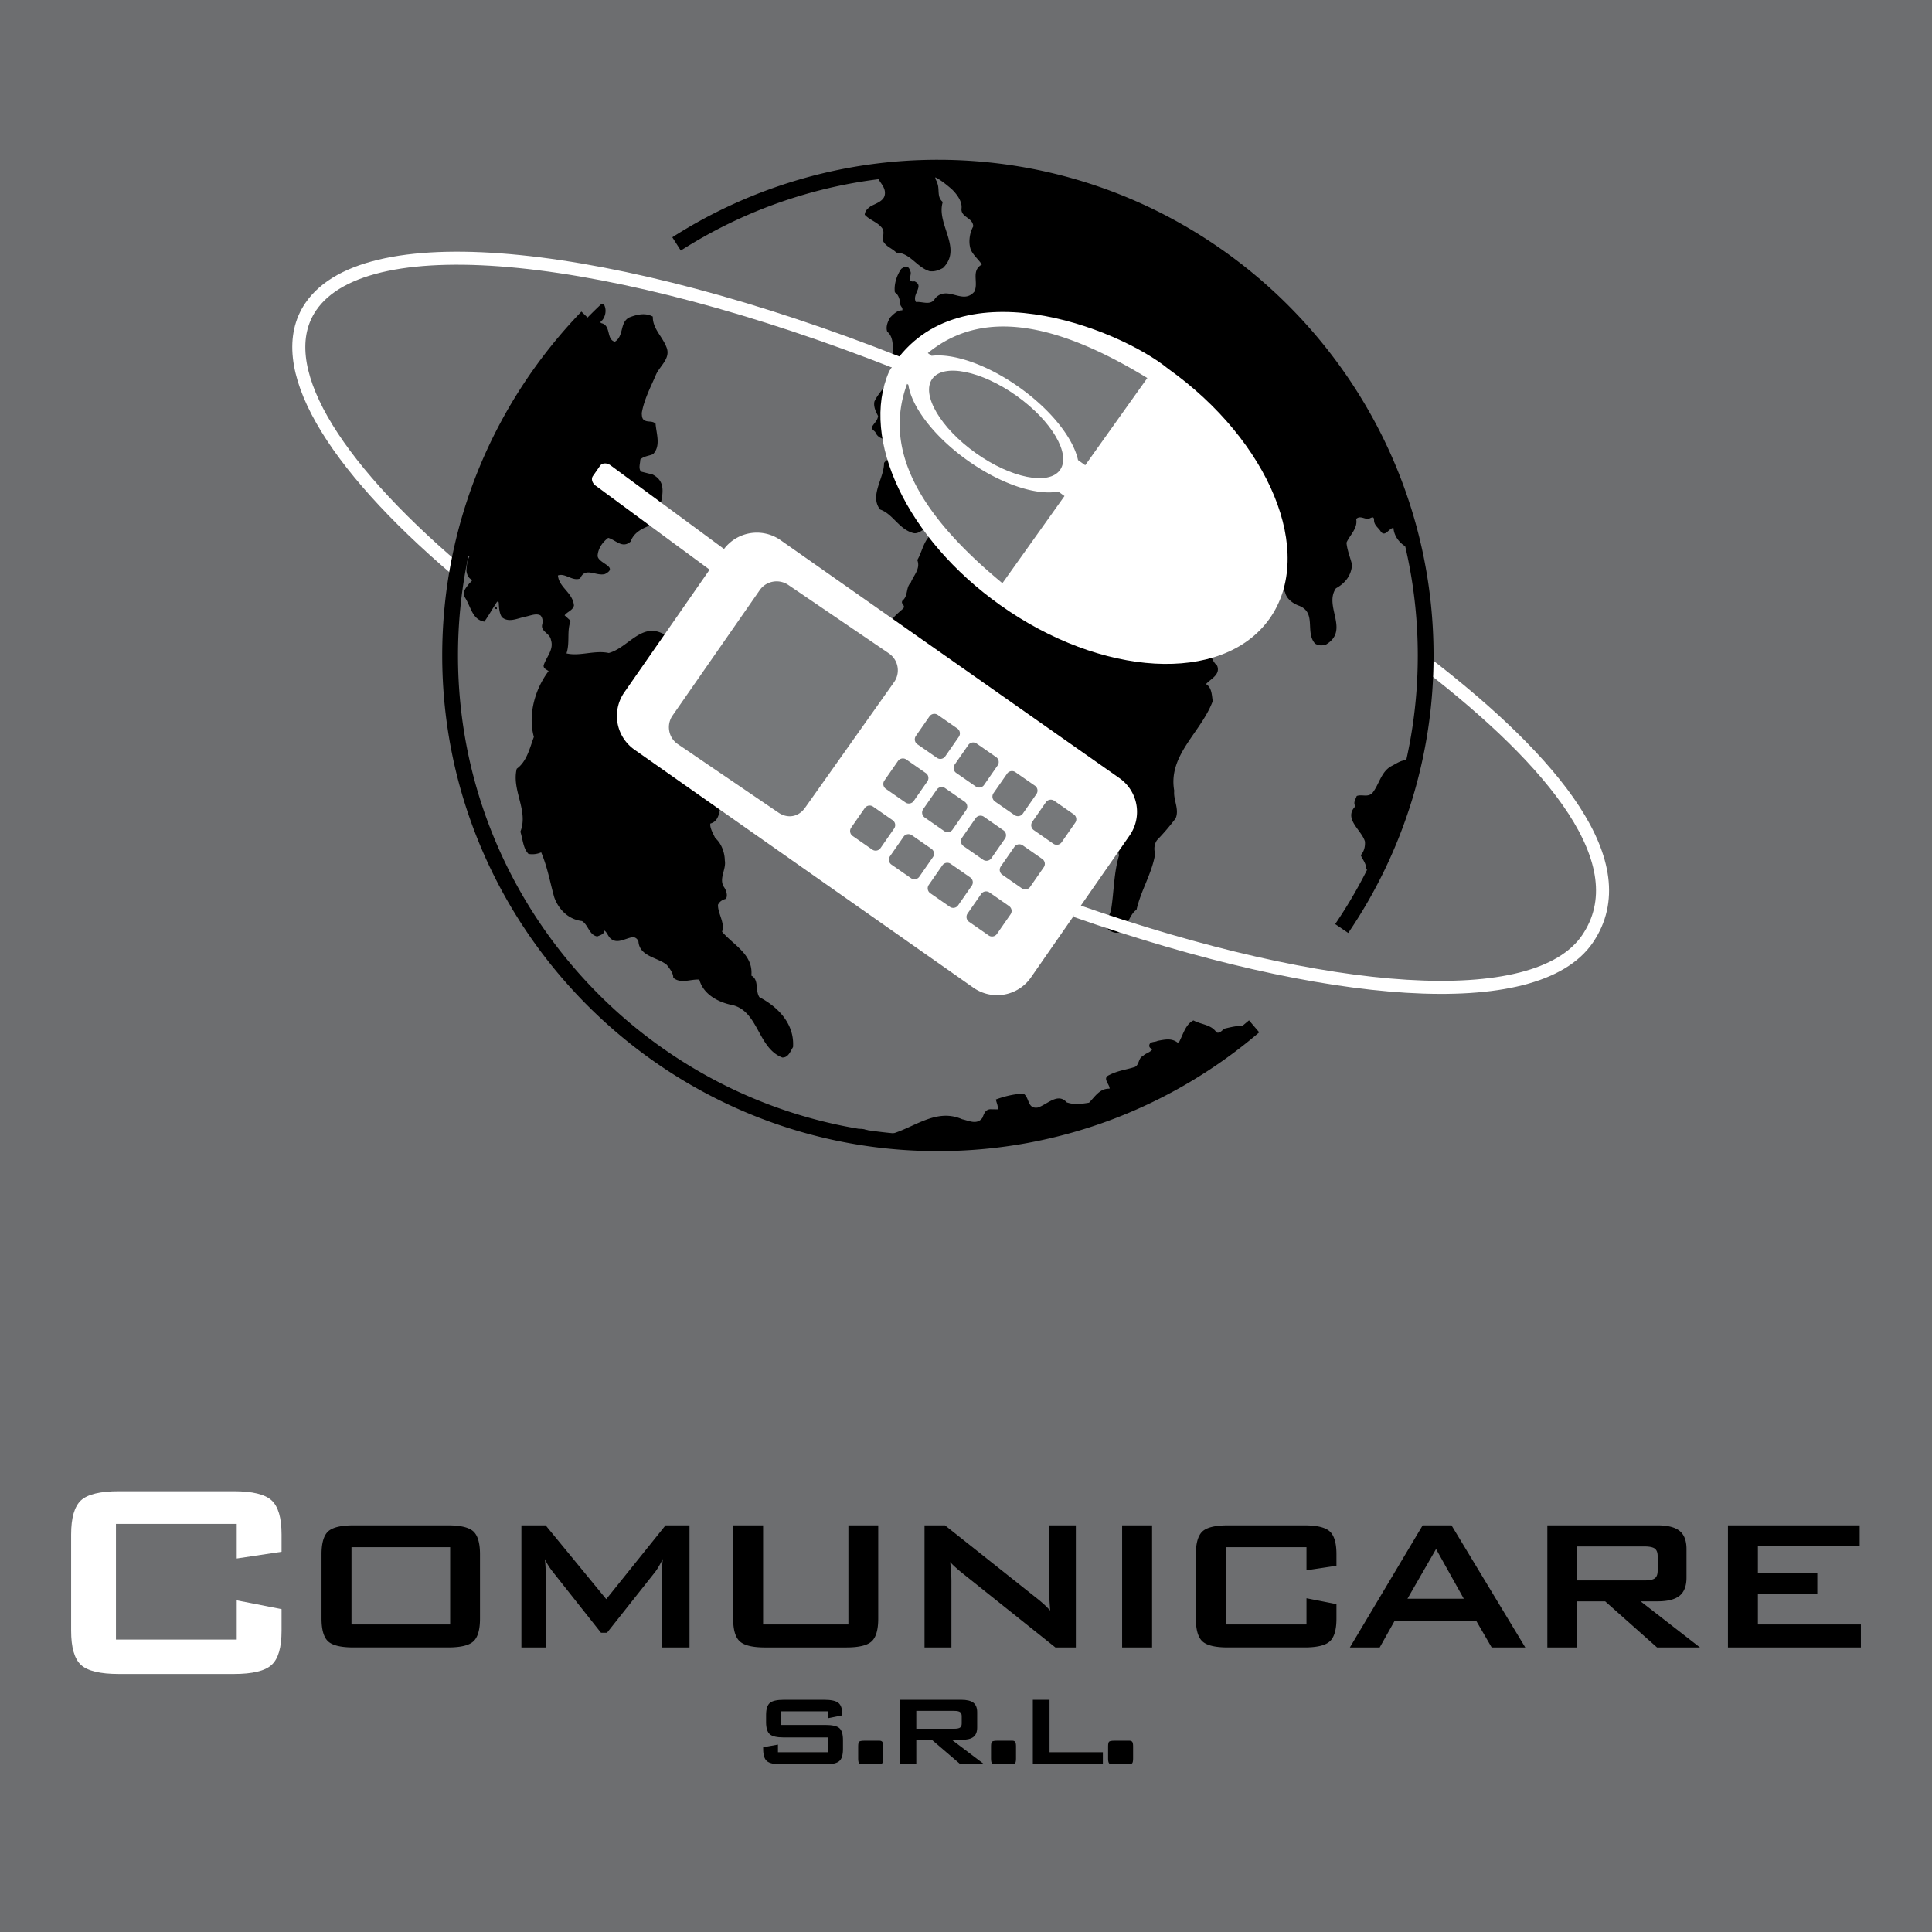 <svg xmlns="http://www.w3.org/2000/svg" width="2500" height="2500" viewBox="0 0 192.756 192.756"><path fill-rule="evenodd" clip-rule="evenodd" fill="#6d6e70" d="M0 0h192.756v192.756H0V0z"/><path d="M82.594 170.74h-4.673v1.361h4.421c.695 0 1.163.104 1.401.314.241.211.361.611.361 1.201v.885c0 .592-.123.992-.369 1.205-.243.215-.708.32-1.393.32h-4.405c-.701 0-1.174-.105-1.423-.32-.249-.213-.372-.613-.372-1.205v-.178l1.474-.262v.76h4.991v-1.473H78.21c-.693 0-1.163-.105-1.409-.322-.246-.215-.369-.617-.369-1.203v-.721c0-.578.123-.977.369-1.191.246-.217.716-.322 1.409-.322h4.031c.684 0 1.152.104 1.406.309.254.205.38.568.38 1.088v.156l-1.433.289v-.691zm4.844 2.93h.289c.142 0 .241.037.3.113.056.08.085.227.085.445v1.232c0 .24-.032.395-.093.463-.064.068-.257.104-.581.104h-1.434c-.141 0-.24-.041-.299-.119-.057-.078-.085-.229-.085-.447v-1.232c0-.234.032-.387.093-.455.063-.068.257-.104.58-.104h1.145zm7.761-2.973h-3.78v1.781h3.78c.286 0 .483-.039.591-.119.106-.078.16-.213.16-.4v-.74c0-.189-.054-.322-.16-.4-.108-.081-.305-.122-.591-.122zm-5.408 5.33v-6.438h6.111c.559 0 .965.098 1.214.293.252.195.377.516.377.957v1.514c0 .436-.125.75-.377.945-.249.193-.655.289-1.214.289h-.93l3.228 2.439h-2.375l-2.846-2.439h-1.56v2.439h-1.628v.001zm10.902-2.357h.289c.141 0 .24.037.299.113.057.08.086.227.086.445v1.232c0 .24-.033.395-.094.463-.064.068-.258.104-.58.104H99.26c-.143 0-.242-.041-.301-.119-.055-.078-.084-.229-.084-.447v-1.232c0-.234.031-.387.092-.455.064-.068.258-.104.582-.104h1.144zm2.352 2.357v-6.438h1.668v5.232h5.32v1.205h-6.988v.001zm9.33-2.357h.289c.141 0 .24.037.299.113.057.08.086.227.086.445v1.232c0 .24-.033.395-.094.463-.064.068-.258.104-.58.104h-1.434c-.143 0-.242-.041-.301-.119-.055-.078-.086-.229-.086-.447v-1.232c0-.234.033-.387.094-.455.064-.068.258-.104.582-.104h1.145z" fill-rule="evenodd" clip-rule="evenodd"/><path d="M23.618 152.043H11.569v11.537h12.049v-3.914l4.473.877v2.16c0 1.666-.329 2.803-.993 3.404-.657.605-1.917.906-3.771.906H11.861c-1.867 0-3.127-.301-3.785-.906-.651-.602-.98-1.738-.98-3.404v-9.607c0-1.66.329-2.791.98-3.402.658-.607 1.917-.914 3.785-.914h11.466c1.854 0 3.114.307 3.771.914.664.611.993 1.742.993 3.402v1.725l-4.473.672v-3.45z" fill-rule="evenodd" clip-rule="evenodd" fill="#fff"/><path d="M32.079 155.066c0-1.109.22-1.863.655-2.273.439-.404 1.281-.609 2.528-.609h9.442c1.248 0 2.089.205 2.529.609.436.41.656 1.164.656 2.273v6.42c0 1.111-.22 1.871-.656 2.273-.439.404-1.281.605-2.529.605h-9.442c-1.247 0-2.089-.201-2.528-.605-.435-.402-.655-1.162-.655-2.273v-6.42zm2.989 7.006h9.844v-7.709h-9.844v7.709zM52.021 164.365v-12.182h2.417l6.048 7.363 5.915-7.363h2.391v12.182h-2.769v-7.525c0-.145.009-.33.03-.553.021-.225.049-.473.078-.748-.161.314-.303.574-.423.775-.12.203-.232.373-.328.502l-4.821 6.086h-.596l-4.833-6.109a7.24 7.24 0 0 1-.456-.652 4.762 4.762 0 0 1-.311-.59c.025.252.045.482.058.688.013.209.017.41.017.602v7.525h-2.417v-.001zM76.135 152.184v9.889h8.51v-9.889h2.976v9.303c0 1.111-.219 1.871-.655 2.273-.439.404-1.28.605-2.528.605H76.33c-1.239 0-2.08-.201-2.52-.605-.444-.402-.663-1.162-.663-2.273v-9.303h2.988zM92.24 164.365v-12.182h2.04l9.041 7.178c.307.24.576.465.812.678.234.211.447.428.643.648-.047-.686-.08-1.168-.096-1.451a10.805 10.805 0 0 1-.025-.656v-6.396h2.682v12.182h-2.039l-9.426-7.525a22.276 22.276 0 0 1-.597-.518 6.577 6.577 0 0 1-.472-.473c.037.373.07.73.09 1.066.021.334.03.621.03.869v6.58H92.24zM111.955 164.365v-12.181h2.988v12.181h-2.988zM130.348 154.363h-8.049v7.709h8.049v-2.615l2.99.586v1.443c0 1.111-.221 1.871-.664 2.273-.439.404-1.281.605-2.52.605h-7.66c-1.248 0-2.09-.201-2.529-.605-.434-.402-.654-1.162-.654-2.273v-6.42c0-1.109.221-1.863.654-2.273.439-.404 1.281-.609 2.529-.609h7.66c1.238 0 2.08.205 2.52.609.443.41.664 1.164.664 2.273v1.152l-2.99.449v-2.304zM140.422 159.504h5.621l-2.768-4.957-2.853 4.957zm-5.744 4.861l7.262-12.182h2.877l7.361 12.182h-3.354l-1.543-2.66h-8.135l-1.492 2.66h-2.976zM164.037 154.291h-6.719v3.391h6.719c.518 0 .871-.07 1.062-.211.189-.143.285-.395.285-.756v-1.467c0-.355-.096-.602-.285-.744-.191-.141-.544-.213-1.062-.213zm-9.658 10.074v-12.182h10.98c1.021 0 1.758.186 2.219.559.455.373.684.975.684 1.801v2.865c0 .82-.229 1.418-.684 1.793-.461.377-1.197.564-2.219.564h-1.674l5.922 4.6h-4.285l-5.174-4.6h-2.83v4.6h-2.939zM172.396 164.365v-12.181h13.143v2.072h-10.154v2.723h5.927v2.072h-5.927v3.021h10.275v2.293h-13.264zM126.65 30.074c2.873 2.676 5.49 5.72 7.529 9.098 1.809 2.695 3.348 6.071 4.699 9.454.635 2.028 1.35 4.022 1.785 6.087-.854-.282-1.572-1.116-1.637-2.035-.439-.029-.859 1.045-1.318.268-.266-.362-.643-.583-.619-1.113-.043-.455-.42-.037-.623-.07-.432-.009-.779-.336-1.162.012.191.937-.65 1.62-.965 2.366.076.772.342 1.37.553 2.18-.057 1.087-.689 1.873-1.605 2.373-1.244 1.797 1.424 4.205-1.02 5.628-.361.104-.746.099-1.072-.119-1.018-1.158.209-3.114-1.633-3.785-.592-.225-1.205-.679-1.342-1.307-.217-.358-.043-.81-.139-1.219-.529.103-1.068.589-1.576.162-.514-.446-1.014-1.325-1.863-1.017-.662-.338-1.07-.995-1.514-1.496-.346.026-.021.412-.006.688.072.585-.334 1.227-.793 1.561-.715.229-.926-.7-1.393-1.025-.707-.626-1.457-1.305-1.742-2.179-.193.341-1.078.333-.652.911.455.826 1.113 1.45 1.877 1.981-.105.328-.211.773.08 1.077.441.383 1.199.492 1.197 1.249.094.812-.537 1.194-.848 1.892.57 1.582-.812 3.389.586 4.72.361.89-.637 1.307-1.111 1.835.592.344.578 1.13.67 1.706-1.174 3.139-4.479 5.372-3.84 8.935-.104.917.531 1.835.143 2.753a22.804 22.804 0 0 1-1.854 2.17c-.275.375-.34.922-.188 1.355-.314 1.976-1.422 3.644-1.863 5.602-.959.566-1.064 3.117-2.746 2.023-.805-.632.178-1.375.232-2.178.268-1.743.254-3.534.766-5.261-.051-.357-.117-.637-.455-.827l-.607-.03c-.326-1.093.244-2.207.014-3.245-.375-1.214-.844-2.72-2.16-2.973l-.139-.108c-.113-.804.434-1.624-.135-2.378-.785-.642-2.525.11-2.584-1.379.188-1.591-1.695-1.655-2.473-2.63-.105-.026-.18-.09-.266-.008-.182.431-.27.917-.619 1.229-.996.299-2.104.502-3.154.374-1.729.084-3.092-1.047-3.895-2.438-.73-.215-1.306-.636-1.662-1.22l-.125-.775c-.407-.066-.879.178-1.312.052-.954-.357-1.759-.99-1.966-2.086.756-1.71-1.288-2.7-1.554-4.055.086-.958.912-1.563 1.558-2.141.284-.355-.299-.443-.064-.801.577-.454.31-1.288.821-1.786.263-.701 1.006-1.39.652-2.259.62-.992.76-2.989 2.427-2.693 1.919 1.208 3.465-1.898 5.469-.655 1.393-.204 2.34 1.599 3.771 1.024.412.371.939.671 1.541.632 1.521-.707 1.994-3.057 3.992-2.827 1.262-.291 2.178.792 3.311 1.121.354-.242.461-.854 1.023-.759.633-.027 1.045.462 1.584.615-.314-1.005.822-1.432.982-2.326-.912-.896-2.137-1.684-2.402-3.039l-.209-.22c-.738-.354-1.82-.208-2.129-1.024-.133-.56.061-1.255-.348-1.675-.264.229-.127.857-.613.895-.484.037-1.014.14-1.35-.334-.26-.174.023-.529-.172-.66-.266.11-.43.464-.773.323-.73-.097-1.221-1.073-1.977-.474l1.273 3.368c-.045.302-.215.586-.584.67-.695.338-1.561-.033-2.076-.48-.053-.19-.135-.274-.164-.403a.972.972 0 0 0 .246-.742c-.441-.855-1.705-.918-1.949-2.045-.441-.501-1.273-.791-1.207-1.623-.338.047-.732.306-.943.607-.727.729-1.207 1.947-2.447 1.708-.912.098-.872-1.267-1.856-.879-.318-.08-.673-.31-.99-.153-.326.136-.414.504-.498.823.513 1.204 2.23 1.975 1.768 3.587-.796 1.846-2.766 2.622-3.701 4.36-.398.19-.874.72-1.403.587-1.443-.39-2.011-1.902-3.312-2.351-1.068-1.397.405-3.101.4-4.636.486-.794 2.438-.617 1.595-1.872-.707-.627-2.041-.163-2.468-1.214-.135-.156-.372-.27-.344-.495.219-.398.572-.641.62-1.11-.222-.427-.468-.916-.368-1.431.57-1.35 2.732-2.703 1.205-4.121l-.083-.438c.244-.22.819-.035.72-.514.01-.618-.009-1.485-.556-1.895-.169-.474.029-.982.28-1.418.32-.323.739-.758 1.207-.717.122-.287-.241-.419-.189-.701-.05-.357-.174-.896-.541-1.097-.104-.784.173-1.681.64-2.349.187-.125.28-.188.508-.212.273.028.331.287.421.509.111.332-.392 1.086.386.95 1.037.441-.301 1.308.15 2.065.635-.077 1.5.413 1.917-.376 1.258-1.354 2.744.72 3.916-.668.43-.936-.365-2.069.736-2.696-.285-.471-.805-.869-1.091-1.458-.26-.696-.152-1.663.236-2.345-.027-.887-1.188-.874-1.178-1.729.128-.739-.47-1.506-.98-2.001-.507-.427-1.05-.886-1.617-1.168-.052.164.156.384.173.542.283.638-.064 1.422.564 1.916-.697 2.207 2.028 4.637.014 6.59-.451.236-.846.377-1.323.316-1.268-.368-1.965-1.85-3.322-1.85-.454-.472-1.073-.591-1.356-1.229-.014-.444.241-.928-.159-1.329-.45-.521-1.2-.727-1.642-1.228.031-.392.295-.62.588-.837.545-.298 1.379-.529 1.425-1.234.071-.762-.631-1.202-.796-1.842 13.803-1.75 28.807 3.018 39.16 12.566zM60.281 30.424c.254.508.126 1.129-.19 1.521-.073.054-.292.217-.093.299.995.223.47 1.624 1.346 1.849.931-.578.466-1.897 1.422-2.415.781-.303 1.604-.505 2.366-.091-.028 1.218.972 1.981 1.383 3.109.411 1.129-.768 1.858-1.119 2.809-.505 1.157-1.157 2.423-1.369 3.717.021.228.006.542.23.684.343.258.823.034 1.15.37.077 1.009.549 2.229-.263 3.042-.427.179-.919.195-1.261.527-.003.403-.205.842.061 1.204l1.166.292c1.955 1.003.369 3.132.663 4.735-.977.408-2.425.707-2.849 1.947-.836.752-1.491-.156-2.242-.363-.564.425-1.019 1.064-1.057 1.79.027.77 2.155 1.085.74 1.818-.896.257-1.975-.758-2.483.448-.782.303-1.497-.58-2.217-.302.11 1.207 1.476 1.7 1.599 2.996-.108.494-.658.606-.934.981l.605.551c-.408 1.045-.054 2.15-.417 3.248 1.341.314 2.81-.348 4.22-.039 1.909-.515 3.221-3.026 5.375-1.94.91.423 1.39 1.311 2.303 1.685 1.318-.504 2.831-1.349 3.959-.213.158 1.092 1.059 2.253 1.425 3.447.25.439.073.939.334 1.35 2.438 1.723.684 4.608 1.005 6.98.153.668-.321 1.316-.797 1.728-.28.188-.639.125-.817.389-.501.115-1.34.159-1.375.834-.449.945-.126 2.441-1.282 2.759-.064.429.309 1.053.493 1.448.617.522.946 1.449.953 2.226.166.876-.617 1.819-.093 2.64.221.309.422.864.199 1.193-.362.104-.61.255-.785.588-.037.843.728 1.847.404 2.692 1.141 1.343 3.132 2.26 2.924 4.38.783.406.363 1.48.801 2.148 1.877.988 3.512 2.668 3.357 4.979-.26.416-.469 1.072-1.076 1.041-2.509-.961-2.358-4.807-5.191-5.275-1.341-.314-2.704-1.092-3.083-2.494-.86-.066-1.864.449-2.6-.189.006-.453-.333-.877-.636-1.271-.882-.766-2.736-.818-2.839-2.359-.099-.243-.319-.434-.596-.413-.777.136-1.521.707-2.183.132-.258-.223-.361-.653-.634-.798.018.395-.451.472-.687.594-.815-.131-.9-1.16-1.529-1.536-1.275-.152-2.284-1.054-2.761-2.345-.408-1.413-.658-2.964-1.311-4.511a2.184 2.184 0 0 1-1.27.153c-.536-.556-.555-1.423-.806-2.216.836-2.099-.898-4.14-.363-6.279 1.012-.73 1.297-2.079 1.708-3.173-.593-2.164.062-4.707 1.47-6.572-.205-.151-.531-.251-.495-.573.286-.876 1.05-1.574.725-2.549-.096-.646-1.025-.825-.873-1.503.084-.319.063-.665-.162-.925-.404-.233-.953-.003-1.454.111-.798.145-1.705.666-2.403.059-.279-.451-.285-.992-.314-1.476l-.151-.079c-.445.659-.826 1.362-1.28 2.001-1.271-.201-1.346-1.612-2.037-2.553-.148-.481.258-.888.534-1.263.097-.112.24-.171.284-.355-.363-.132-.519-.516-.569-.873.011-.501.078-1.097.317-1.504-.61.019-.935.509-1.545.529 2.236-9.777 7.559-18.93 14.64-25.626.122-.052.273-.091.33.05z" fill-rule="evenodd" clip-rule="evenodd"/><path d="M49.579 60.763c-.118.002-.147-.01-.22-.073.065-.074.109-.14.191-.174l.029.247zM140.469 75.835c-.863 3.671-2.256 7.563-4.041 10.958-.191-.062-.094-.173-.131-.323-.119-.47-.346-.73-.537-1.146.344-.38.453-.875.422-1.359-.33-1.163-2.178-2.257-.957-3.524-.244-.37.027-.697.133-1.024.516-.192 1.059.148 1.533-.263.707-.839.881-2.166 1.939-2.725.594-.298.963-.618 1.639-.594zM88.546 113.244c2.523-.582 4.753-2.768 7.449-1.578.677.143 1.477.59 2.016-.133.158-.373.262-.818.768-.865l.766.012c.055-.33-.125-.658-.188-.986.912-.334 1.803-.541 2.76-.586.625.424.367 1.547 1.422 1.391.949-.303 2-1.521 2.883-.52.727.264 1.492.156 2.229.037.576-.572 1.059-1.436 2.049-1.4.051-.398-.754-1.031-.07-1.342.924-.48 1.754-.545 2.613-.832.43-.227.326-.893.795-1.09.246-.268.695-.338.906-.639-.1-.123-.254-.154-.287-.352.01-.502.549-.348.838-.518.668-.113 1.371-.312 2 .182l.143-.061c.418-.789.654-1.785 1.432-2.158.791.426 1.785.412 2.293 1.193.371.15.561-.26.865-.387.652-.154 1.174-.277 1.82-.266-.787.992-2.08 1.674-3.092 2.523-3.682 2.65-7.582 4.588-12.053 6.293a49.352 49.352 0 0 1-23.956 2.357c.076-.223.34-.451.396-.781 1.171-.511 2.039.922 3.203.506z" fill-rule="evenodd" clip-rule="evenodd"/><path d="M59.152 47.5l.719-1.033c.197-.284.656-.311 1.019-.058l11.346 8.361a4.113 4.113 0 0 1 5.616-.898l33.833 23.761a4.112 4.112 0 0 1 1.027 5.708l-9.865 14.192a4.114 4.114 0 0 1-5.709 1.025l-33.833-23.76a4.113 4.113 0 0 1-1.026-5.709l8.519-12.254-11.343-8.36c-.366-.252-.501-.691-.303-.975z" fill-rule="evenodd" clip-rule="evenodd" fill="#fff"/><path d="M116.324 37.095c10.02 7.136 14.52 18.11 10.02 24.43-4.502 6.32-16.344 5.654-26.363-1.482-9.215-6.563-13.761-16.374-10.93-22.823 6.154-10.461 22.365-4.137 27.273-.125z" fill-rule="evenodd" clip-rule="evenodd" fill="#fff" stroke="#fff" stroke-width=".754" stroke-miterlimit="2.613"/><path d="M142.359 66.234c12.689 9.793 21.09 19.979 16.035 27.428-5.148 7.586-26.012 5.98-51.082-2.8M45.516 56.816c-12.453-10.618-18.425-20.45-14.518-26.207 5.656-8.336 30.285-5.573 58.623 5.609" fill="none" stroke="#fff" stroke-width="1.301" stroke-miterlimit="2.613"/><path d="M67.5 24.334a48.343 48.343 0 0 1 26.074-7.605c26.804 0 48.665 21.861 48.665 48.666a48.35 48.35 0 0 1-8.377 27.245m-8.737 9.756c-8.506 7.268-19.533 11.664-31.552 11.664-26.804 0-48.666-21.862-48.666-48.666 0-13.087 5.212-24.998 13.667-33.759" fill="none" stroke="#000" stroke-width="1.574" stroke-miterlimit="2.613"/><path d="M67.104 71.384l8.695-12.508c.644-.926 1.923-1.147 2.854-.514l10.041 6.833a2.045 2.045 0 0 1 .514 2.854L80.32 80.595c-.65.918-1.73 1.11-2.662.475l-10.04-6.833c-.931-.634-1.158-1.927-.514-2.853zM84.921 82.578l1.357-1.954a.596.596 0 0 1 .828-.148l1.953 1.358c.27.187.336.559.149.827l-1.357 1.953a.595.595 0 0 1-.828.149l-1.954-1.358a.596.596 0 0 1-.148-.827zM88.235 77.878l1.358-1.954a.597.597 0 0 1 .828-.148l1.953 1.358a.596.596 0 0 1 .149.827l-1.358 1.953a.595.595 0 0 1-.828.149l-1.953-1.358a.595.595 0 0 1-.149-.827zM91.376 73.428l1.358-1.954a.597.597 0 0 1 .828-.149l1.953 1.357a.597.597 0 0 1 .149.828l-1.358 1.953a.596.596 0 0 1-.828.149l-1.953-1.358a.595.595 0 0 1-.149-.826zM88.792 85.433l1.357-1.953a.597.597 0 0 1 .828-.149l1.954 1.357a.595.595 0 0 1 .148.828l-1.357 1.954a.596.596 0 0 1-.828.148l-1.953-1.357a.596.596 0 0 1-.149-.828zM92.106 80.733l1.358-1.953a.597.597 0 0 1 .828-.149l1.954 1.358a.596.596 0 0 1 .149.828l-1.358 1.954a.597.597 0 0 1-.828.149l-1.953-1.358a.597.597 0 0 1-.15-.829zM95.248 76.283l1.358-1.953a.596.596 0 0 1 .828-.149l1.953 1.358c.27.187.336.559.148.827l-1.357 1.954a.595.595 0 0 1-.826.149l-1.955-1.358a.596.596 0 0 1-.149-.828zM92.664 88.288l1.357-1.953a.596.596 0 0 1 .828-.149l1.953 1.358c.27.186.336.559.148.828l-1.357 1.953a.597.597 0 0 1-.828.149l-1.953-1.358a.596.596 0 0 1-.148-.828zM95.978 83.589l1.358-1.953a.597.597 0 0 1 .828-.149l1.953 1.358c.27.186.336.559.148.828l-1.357 1.953a.597.597 0 0 1-.828.149l-1.953-1.358a.596.596 0 0 1-.149-.828zM99.119 79.138l1.359-1.953a.594.594 0 0 1 .826-.149l1.955 1.358a.598.598 0 0 1 .148.828l-1.359 1.954a.594.594 0 0 1-.826.149l-1.953-1.358a.6.6 0 0 1-.15-.829zM96.535 91.143l1.357-1.953a.596.596 0 0 1 .828-.149l1.953 1.358c.27.187.336.559.148.828l-1.357 1.953a.596.596 0 0 1-.828.149l-1.953-1.357a.598.598 0 0 1-.148-.829zM99.85 86.444l1.357-1.953a.596.596 0 0 1 .828-.149l1.953 1.358c.27.187.336.56.148.828l-1.357 1.954a.596.596 0 0 1-.828.149l-1.953-1.358a.597.597 0 0 1-.148-.829zM102.99 81.994l1.359-1.953a.596.596 0 0 1 .828-.149l1.953 1.358a.598.598 0 0 1 .148.828l-1.357 1.954a.596.596 0 0 1-.828.148l-1.953-1.358a.598.598 0 0 1-.15-.828zM90.5 38.302l.127.09c.316 2.185 2.551 5.156 5.899 7.541 3.349 2.385 6.888 3.525 9.054 3.109l.625.445-6.195 8.698c-8.442-6.964-11.894-13.425-9.51-19.883zM92.567 35.229l.381.271c2.185-.267 5.56.876 8.761 3.156 3.201 2.28 5.383 5.095 5.846 7.247l.719.512c2.064-2.9 4.129-5.8 6.195-8.699-9.344-5.702-16.578-6.852-21.902-2.487z" fill-rule="evenodd" clip-rule="evenodd" fill="#76787a"/><path d="M93.007 37.803c1.12-1.573 4.897-.815 8.411 1.687 3.512 2.501 5.463 5.824 4.342 7.397-1.119 1.572-4.898.814-8.41-1.687-3.513-2.501-5.464-5.825-4.343-7.397z" fill-rule="evenodd" clip-rule="evenodd" fill="#76787a"/></svg>